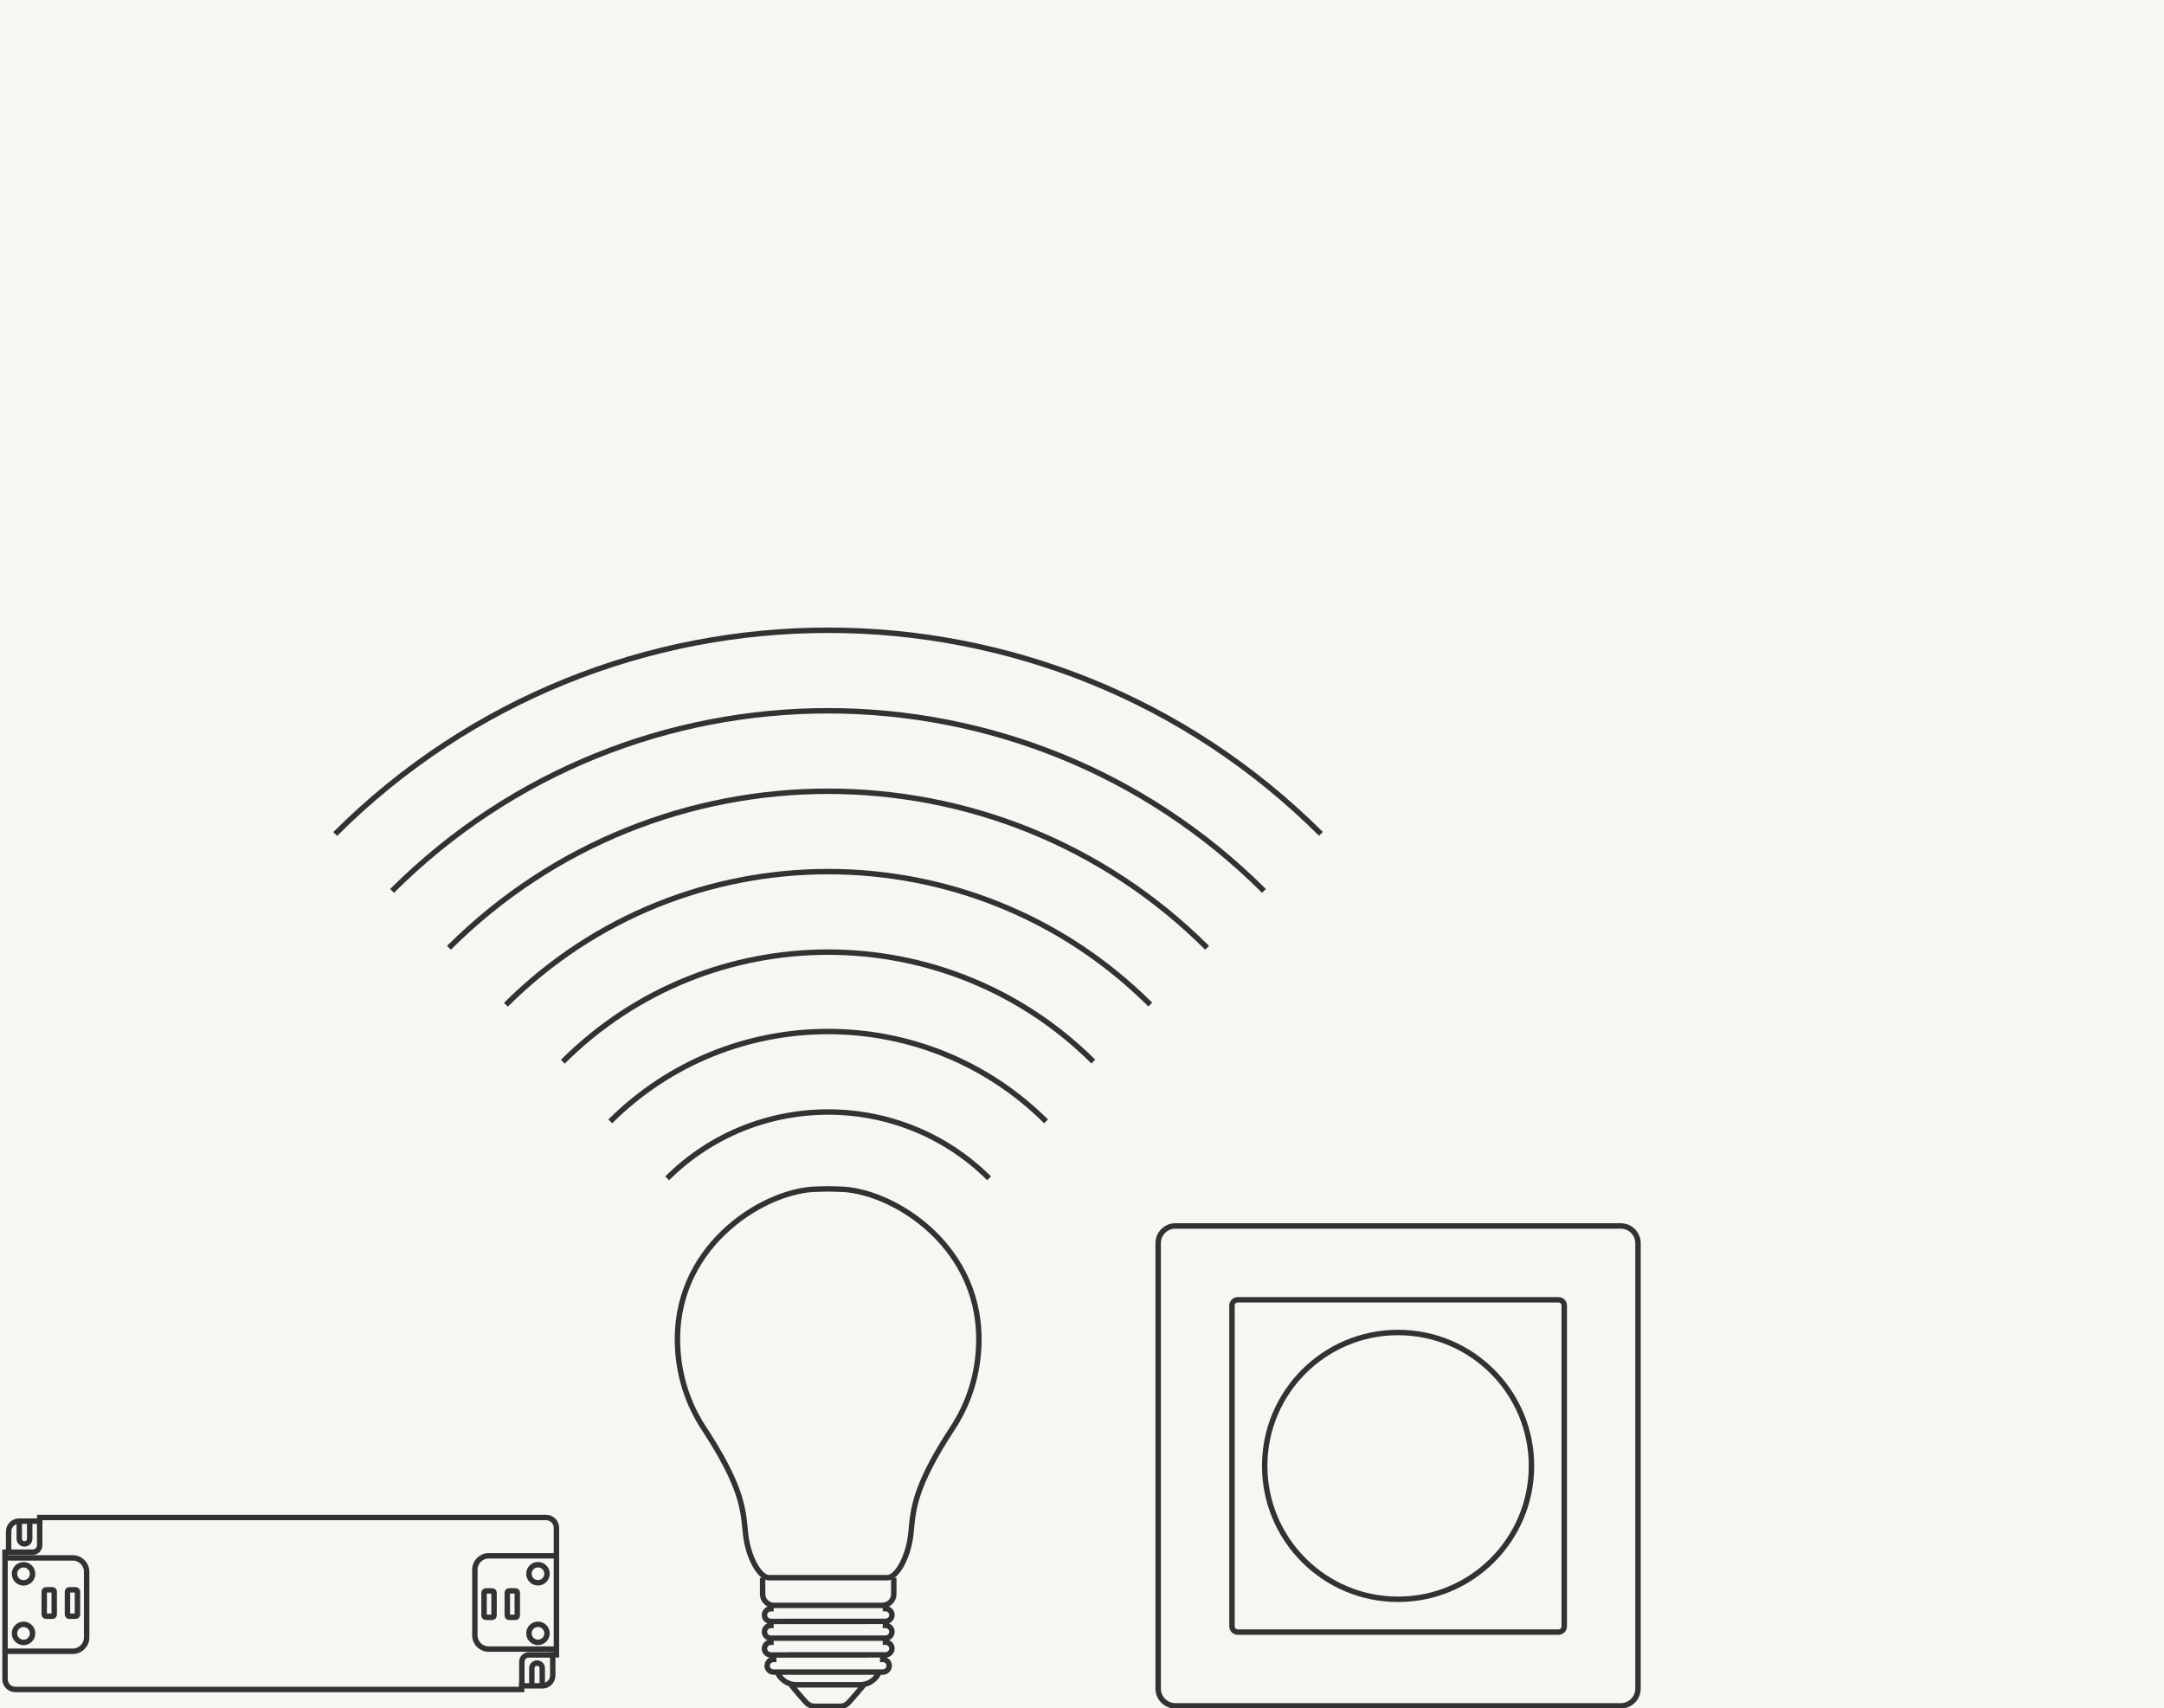 <svg fill="none" viewBox="0 0 299 236" xmlns="http://www.w3.org/2000/svg" xmlns:xlink="http://www.w3.org/1999/xlink"><rect x="0" y="0" width="299" height="236" fill="#808080" stroke="none"/><clipPath id="a"><path d="m0 0h299v236h-299z"/></clipPath><g clip-path="url(#a)"><path d="m0 0h299v236h-299z" fill="#f7f6f2"/><path d="m17.563 214.253h-16.34v15.56h16.34z" fill="#f7f6f2"/><path d="m76.933 214.253h-16.34v13.81h16.34z" fill="#f7f6f2"/><path d="m4.503 217.433c0-.69-.56-1.25-1.25-1.25s-1.25.56-1.25 1.25.56 1.25 1.25 1.25 1.25-.56 1.25-1.25zm0 8.23c0-.69-.56-1.25-1.25-1.25s-1.25.56-1.25 1.25.56 1.25 1.25 1.25 1.25-.56 1.25-1.25zm1.61-5.78c0-.13.11-.24.24-.24h.9c.13 0 .24.11.24.24v3.17c0 .13-.11.24-.24.24h-.9c-.13 0-.24-.11-.24-.24zm3.21 0c0-.13.11-.24.24-.24h.9c.13 0 .24.11.24.24v3.17c0 .13-.11.24-.24.24h-.9c-.13 0-.24-.11-.24-.24zm-8.63 8.25h9.37c1.05 0 1.91-.86 1.91-1.91v-9.08c0-1.05-.86-1.91-1.91-1.91h-9.37m38.11 18.18h-36.68c-.79 0-1.43-.64-1.43-1.43v-17.54h.5v-2.86c0-.79.64-1.43 1.43-1.43h2.87v-.5h33.3m-34.69.5v2.44c0 .39-.32.71-.72.71s-.72-.32-.72-.71v-2.44m2.82 0v3.34c0 .52-.43.95-.96.95h-3.33m71.89 11.21c0 .69.56 1.25 1.25 1.25s1.25-.56 1.25-1.25-.56-1.25-1.25-1.25-1.25.56-1.25 1.25zm0-8.23c0 .69.56 1.25 1.25 1.25s1.25-.56 1.25-1.25-.56-1.25-1.25-1.25-1.25.56-1.25 1.25zm-1.61 5.78c0 .13-.11.24-.24.24h-.9c-.13 0-.24-.11-.24-.24v-3.17c0-.13.11-.24.24-.24h.9c.13 0 .24.11.24.24zm-3.21 0c0 .13-.11.24-.24.24h-.9c-.13 0-.24-.11-.24-.24v-3.17c0-.13.11-.24.24-.24h.9c.13 0 .24.11.24.24zm8.63-8.26h-9.37c-1.05 0-1.91.86-1.91 1.91v9.08c0 1.05.86 1.9 1.91 1.9h9.37m-38.11-18.18h36.67c.79 0 1.43.64 1.43 1.43v17.54h-.51v2.86c0 .79-.65 1.43-1.43 1.43h-2.87v.5h-33.28m34.69-.5v-2.44c0-.39.32-.71.72-.71s.72.32.72.71v2.44m-2.82 0v-3.33c0-.52.43-.95.96-.95h3.34" fill="#f7f6f2"/><path d="m.693 228.133h9.37c1.05 0 1.91-.86 1.91-1.91v-9.08c0-1.05-.86-1.91-1.91-1.91h-9.37m38.11 18.18h-36.68c-.79 0-1.43-.64-1.43-1.43v-17.54h.5v-2.86c0-.79.64-1.43 1.43-1.43h2.87v-.5h33.3m-34.69.5v2.44c0 .39-.32.71-.72.71s-.72-.32-.72-.71v-2.44m2.82 0v3.34c0 .52-.43.95-.96.95h-3.33m75.7.5h-9.37c-1.05 0-1.91.86-1.91 1.91v9.08c0 1.05.86 1.9 1.91 1.9h9.37m-38.11-18.18h36.67c.79 0 1.43.64 1.43 1.43v17.54h-.51v2.86c0 .79-.65 1.43-1.43 1.43h-2.87v.5h-33.28m34.69-.5v-2.44c0-.39.32-.71.72-.71s.72.32.72.71v2.44m-2.82 0v-3.33c0-.52.43-.95.96-.95h3.34m-71.9-11.2c0-.69-.56-1.25-1.25-1.25s-1.25.56-1.25 1.25.56 1.25 1.25 1.25 1.25-.56 1.25-1.25zm0 8.23c0-.69-.56-1.25-1.25-1.25s-1.25.56-1.25 1.25.56 1.25 1.25 1.25 1.25-.56 1.25-1.25zm1.61-5.78c0-.13.11-.24.24-.24h.9c.13 0 .24.11.24.24v3.17c0 .13-.11.24-.24.24h-.9c-.13 0-.24-.11-.24-.24zm3.21 0c0-.13.11-.24.24-.24h.9c.13 0 .24.11.24.24v3.17c0 .13-.11.24-.24.24h-.9c-.13 0-.24-.11-.24-.24zm63.76 5.77c0 .69.56 1.25 1.25 1.25s1.25-.56 1.25-1.25-.56-1.25-1.25-1.25-1.25.56-1.25 1.25zm0-8.23c0 .69.56 1.25 1.25 1.25s1.25-.56 1.25-1.25-.56-1.25-1.25-1.25-1.25.56-1.25 1.25zm-1.61 5.78c0 .13-.11.24-.24.24h-.9c-.13 0-.24-.11-.24-.24v-3.17c0-.13.11-.24.24-.24h.9c.13 0 .24.11.24.24zm-3.21 0c0 .13-.11.24-.24.24h-.9c-.13 0-.24-.11-.24-.24v-3.17c0-.13.11-.24.24-.24h.9c.13 0 .24.11.24.24z" stroke="#323232" stroke-miterlimit="10" stroke-width=".75"/><g fill="#f7f6f2"><path d="m118.173 221.853h-7.28l-3.64 7.07 4.76 6.81 4.79-.09 5.01-6.72z"/><path d="m122.973 217.573h-16.79v3.17h16.79z"/><path d="m122.543 220.743h-15.93v1.12h15.93z"/><path d="m122.543 221.853h-15.93v1.97h15.93z"/><path d="m122.933 222.283h-16.79v1.12h16.79z"/><path d="m122.543 223.823h-15.93v1.98h15.93z"/><path d="m122.933 224.253h-16.79v1.12h16.79z"/><path d="m122.543 224.003h-15.93v1.97h15.93z"/><path d="m122.933 224.433h-16.79v1.11h16.79z"/><path d="m122.543 226.143h-15.93v1.97h15.93z"/><path d="m122.933 226.573h-16.79v1.11h16.79z"/><path d="m122.543 229.013h-15.93v1.97h15.93z"/><path d="m122.933 229.443h-16.79v1.12h16.79z"/><path d="m105.993 230.133c0 .48.4.88.9.88h13.36m-14.25-.88c0-.48.4-.88.9-.88v-.56m15.96 1.44c0 .48-.4.88-.9.88h-13.36m14.26-.88c0-.48-.4-.88-.9-.88v-.56m-16.34-.93c0 .48.41.88.9.88h13.36m-14.26-.88c0-.48.41-.88.9-.88v-.56m9.34-62.03c-.26 0-.9-.04-1.52-.04-.56 0-1.11.04-1.34.04-6.88-.03-19.401 7.25-19.401 20.72 0 4.03 1.04 7.79 2.84 10.98.21.4.45.79.71 1.18 5.46 8.31 5.521 11.36 5.851 14.65.33 3.3 1.95 6.15 3.25 6.15h16.36c1.3 0 2.92-2.85 3.25-6.15.32-3.3.39-6.34 5.84-14.65.26-.39.5-.79.71-1.18 1.8-3.18 2.84-6.95 2.84-10.98 0-13.47-12.52-20.75-19.4-20.72m-10.49 53.69v2.27c0 .85.71 1.54 1.58 1.54h13.68m2.86-3.81v2.27c0 .85-.71 1.54-1.58 1.54h-13.68m-2.61 1.34c0 .48.41.88.9.88h13.36m-14.26-.88c0-.48.41-.88.9-.88v-.56m-.9 3.75c0 .48.41.88.9.88h13.36m-14.26-.88c0-.48.41-.88.9-.88v-.56m16.72 1.44c0 .48-.41.88-.9.88h-13.36m14.26-.88c0-.48-.41-.88-.9-.88v-.56m.9 3.75c0 .48-.41.88-.9.88h-13.36m14.26-.88c0-.48-.41-.88-.9-.88v-.56m.9-3.19c0 .48-.41.88-.9.88h-13.36m14.26-.88c0-.48-.41-.88-.9-.88v-.56m-15 9.19c.39 1.11 1.47 1.9 2.73 1.9h4.71m6.74-1.9c-.39 1.11-1.47 1.9-2.73 1.9h-4.73m-4.75.04s1.77 2.11 2.1 2.43.65.49 1.12.49h1.74m5.06-2.92s-1.78 2.11-2.1 2.43c-.33.32-.65.49-1.12.49h-2.46"/></g><path d="m105.993 230.133c0 .48.4.88.9.88h13.36m-14.25-.88c0-.48.4-.88.9-.88v-.56m15.96 1.44c0 .48-.4.88-.9.88h-13.36m14.26-.88c0-.48-.4-.88-.9-.88v-.56m-16.34-.93c0 .48.41.88.9.88h13.36m-14.26-.88c0-.48.41-.88.9-.88v-.56m-1.15-8.34v2.27c0 .85.71 1.54 1.58 1.54h13.68m2.86-3.81v2.27c0 .85-.71 1.54-1.58 1.54h-13.68m-2.61 1.34c0 .48.41.88.9.88h13.36m-14.26-.88c0-.48.41-.88.9-.88v-.56m-.9 3.75c0 .48.41.88.9.88h13.36m-14.26-.88c0-.48.41-.88.9-.88v-.56m16.72 1.44c0 .48-.41.88-.9.88h-13.36m14.26-.88c0-.48-.41-.88-.9-.88v-.56m.9 3.75c0 .48-.41.88-.9.88h-13.36m14.26-.88c0-.48-.41-.88-.9-.88v-.56m.9-3.19c0 .48-.41.88-.9.88h-13.36m14.26-.88c0-.48-.41-.88-.9-.88v-.56m-15 9.19c.39 1.11 1.47 1.9 2.73 1.9h4.71m6.74-1.9c-.39 1.11-1.47 1.9-2.73 1.9h-4.73m-4.75.04s1.77 2.11 2.1 2.43.65.49 1.12.49h1.74m5.06-2.92s-1.78 2.11-2.1 2.43c-.33.32-.65.49-1.12.49h-2.46m2.21-71.44c-.26 0-.9-.04-1.52-.04-.56 0-1.11.04-1.34.04-6.88-.03-19.401 7.25-19.401 20.72 0 4.03 1.04 7.79 2.84 10.98.21.4.45.79.71 1.18 5.46 8.31 5.521 11.36 5.851 14.65.33 3.3 1.95 6.15 3.25 6.15h16.36c1.3 0 2.92-2.85 3.25-6.15.32-3.3.39-6.34 5.84-14.65.26-.39.5-.79.71-1.18 1.8-3.18 2.84-6.95 2.84-10.98 0-13.47-12.52-20.75-19.4-20.72z" stroke="#323232" stroke-miterlimit="10" stroke-width=".75"/><path d="m136.663 162.793c-12.28-12.22-32.21-12.21-44.48 0" stroke="#323232" stroke-width=".75"/><path d="m144.533 154.923c-16.63-16.55-43.59-16.55-60.21 0" stroke="#323232" stroke-width=".75"/><path d="m151.063 146.663c-20.25-20.16-53.05-20.17-73.3.02" stroke="#323232" stroke-width=".75"/><path d="m158.933 138.783c-24.59-24.5-64.45-24.48-89.03.03" stroke="#323232" stroke-width=".75"/><path d="m166.783 130.943c-28.91-28.84-75.83-28.83-104.75 0" stroke="#323232" stroke-width=".75"/><path d="m174.643 123.083c-33.27-33.17-87.19-33.19-120.47 0" stroke="#323232" stroke-width=".75"/><path d="m182.513 115.203c-37.61-37.52-98.59-37.5-136.2.02" stroke="#323232" stroke-width=".75"/><path d="m223.943 169.373h-61.54c-1.315 0-2.38 1.066-2.38 2.38v61.54c0 1.315 1.065 2.38 2.38 2.38h61.54c1.314 0 2.38-1.065 2.38-2.38v-61.54c0-1.314-1.066-2.38-2.38-2.38z" fill="#f7f6f2"/><path d="m223.943 169.373h-61.54c-1.315 0-2.38 1.066-2.38 2.38v61.54c0 1.315 1.065 2.38 2.38 2.38h61.54c1.314 0 2.38-1.065 2.38-2.38v-61.54c0-1.314-1.066-2.38-2.38-2.38z" stroke="#323232" stroke-miterlimit="10" stroke-width=".75"/><path d="m171.013 179.573h44.33c.44 0 .79.36.79.79v44.33c0 .44-.36.79-.79.79h-44.33c-.44 0-.79-.36-.79-.79v-44.33c0-.44.36-.79.79-.79z" fill="#f7f6f2"/><path d="m171.013 179.573h44.33c.44 0 .79.36.79.79v44.33c0 .44-.36.79-.79.79h-44.33c-.44 0-.79-.36-.79-.79v-44.33c0-.44.36-.79.79-.79z" stroke="#323232" stroke-miterlimit="10" stroke-width=".75"/><path d="m211.603 202.523c0 10.18-8.25 18.43-18.43 18.43s-18.43-8.25-18.43-18.43 8.25-18.43 18.43-18.43 18.43 8.25 18.43 18.43z" fill="#f7f6f2"/><path d="m193.173 220.953c10.178 0 18.43-8.251 18.43-18.43 0-10.178-8.252-18.43-18.43-18.43-10.179 0-18.43 8.252-18.43 18.43 0 10.179 8.251 18.43 18.43 18.43z" stroke="#323232" stroke-miterlimit="10" stroke-width=".75"/></g></svg>